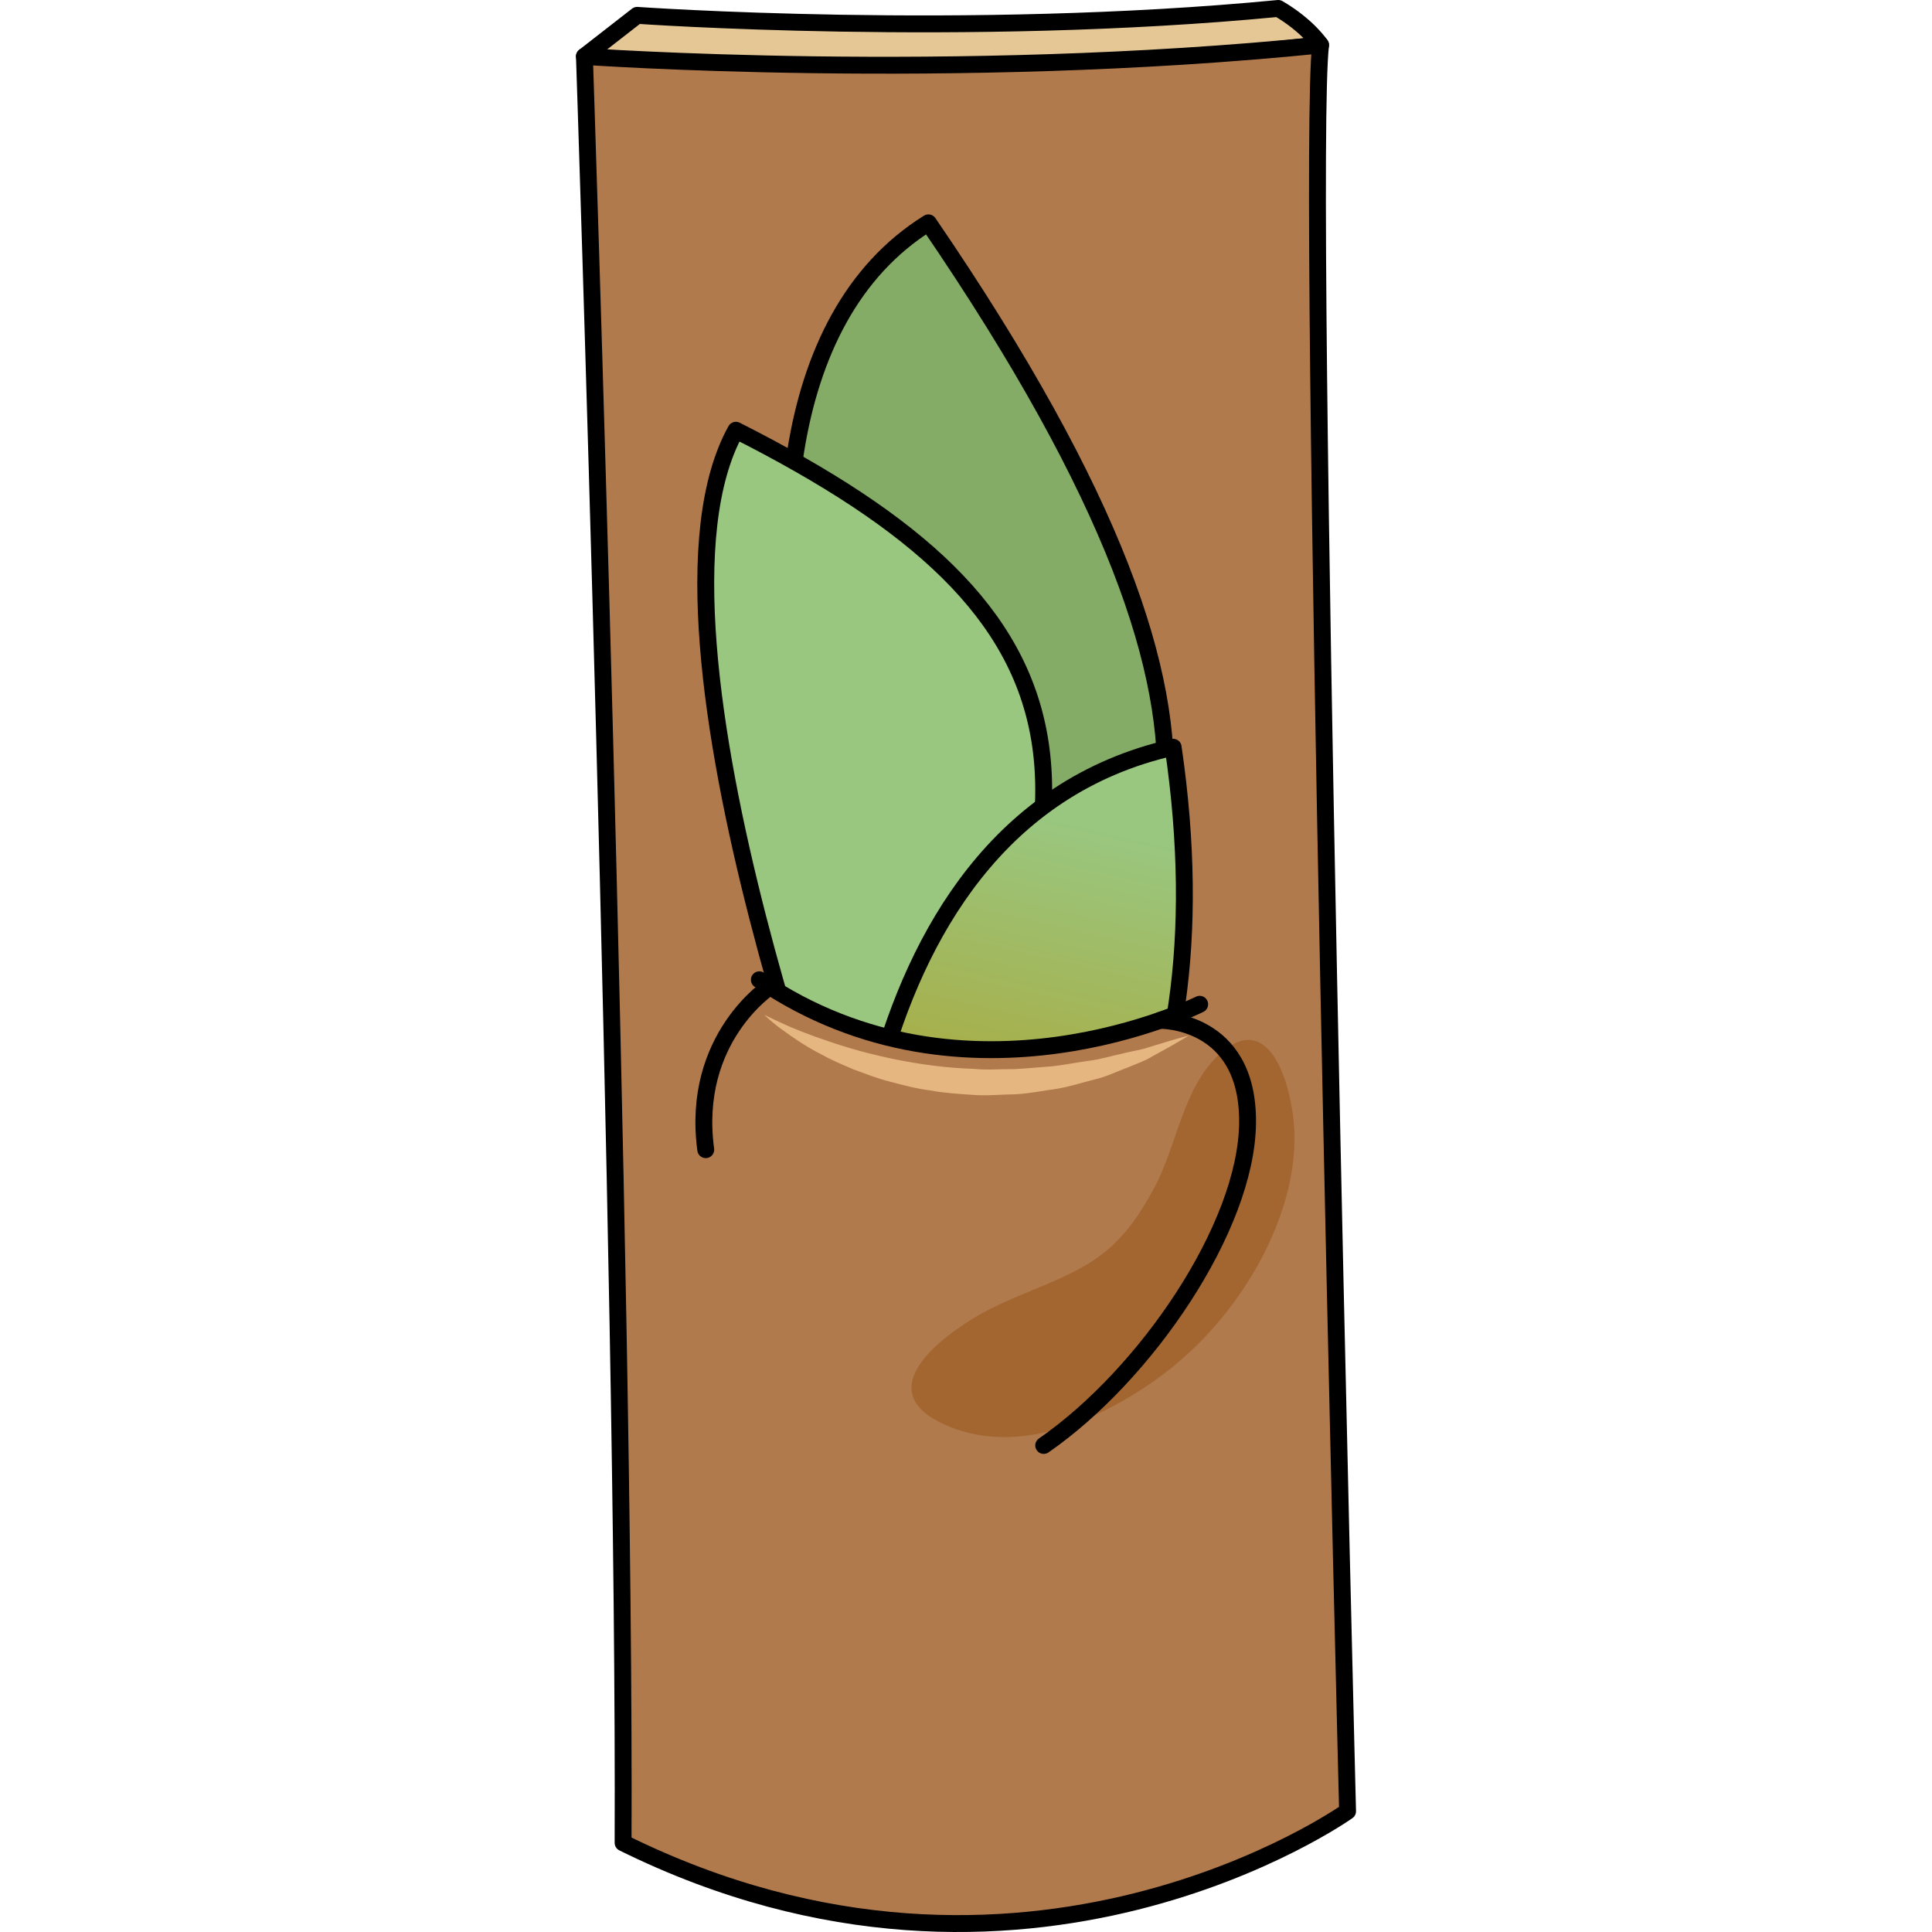 <?xml version="1.0" encoding="utf-8"?>
<!-- Created by: Science Figures, www.sciencefigures.org, Generator: Science Figures Editor -->
<!DOCTYPE svg PUBLIC "-//W3C//DTD SVG 1.1//EN" "http://www.w3.org/Graphics/SVG/1.1/DTD/svg11.dtd">
<svg version="1.1" id="Layer_1" xmlns="http://www.w3.org/2000/svg" xmlns:xlink="http://www.w3.org/1999/xlink" 
	 width="800px" height="800px" viewBox="0 0 46.198 114.424" enable-background="new 0 0 46.198 114.424"
	 xml:space="preserve">
<g>
	<g>
		<path fill="#E5C796" d="M0.5,3.341l3.124-2.432c0,0,19.475,1.374,37.97-0.409c1.747,1.019,2.505,2.167,2.505,2.167L6.044,6.618
			L0.5,3.341z"/>
		<path fill="none" stroke="#000000" stroke-linecap="round" stroke-linejoin="round" stroke-miterlimit="10" d="M0.5,3.341
			l3.124-2.432c0,0,19.475,1.374,37.97-0.409c1.747,1.019,2.505,2.167,2.505,2.167L6.044,6.618L0.5,3.341z"/>
		<path fill="#B17A4C" d="M0.5,3.341c0,0,2.424,72.045,2.29,105.801c23.789,11.761,42.908-1.871,42.908-1.871
			s-2.464-97.139-1.6-104.604C22.205,4.883,0.5,3.341,0.5,3.341z"/>
		<path fill="none" stroke="#000000" stroke-linecap="round" stroke-linejoin="round" stroke-miterlimit="10" d="M0.5,3.341
			c0,0,2.424,72.045,2.29,105.801c23.789,11.761,42.908-1.871,42.908-1.871s-2.464-97.139-1.6-104.604
			C22.205,4.883,0.5,3.341,0.5,3.341z"/>
		<g>
			<path fill="#84AC66" stroke="#000000" stroke-linecap="round" stroke-linejoin="round" stroke-miterlimit="10" d="M20.873,13.198
				c22.38,32.71,13.097,41.459,5.587,49.046C18.948,69.825,2.679,24.53,20.873,13.198z"/>
			<path fill="#99C780" stroke="#000000" stroke-linecap="round" stroke-linejoin="round" stroke-miterlimit="10" d="M17.087,74.153
				c0,0-14.316-36.599-7.617-48.672C31.019,36.37,33.344,47.109,17.087,74.153z"/>
			
				<linearGradient id="SVGID_1_" gradientUnits="userSpaceOnUse" x1="514.416" y1="-46.832" x2="508.122" y2="-17.398" gradientTransform="matrix(1 0.014 -0.014 1 -485.17 87.975)">
				<stop  offset="0.011" style="stop-color:#99C780"/>
				<stop  offset="0.581" style="stop-color:#A9AC43"/>
				<stop  offset="0.93" style="stop-color:#A97C43"/>
			</linearGradient>
			<path fill="url(#SVGID_1_)" stroke="#000000" stroke-linecap="round" stroke-linejoin="round" stroke-miterlimit="10" d="
				M16.054,79.381c0,0-1.403-30.444,19.314-35.125C38.694,66.975,29.11,80.345,16.054,79.381z"/>
			<path fill="#B17A4C" d="M23.731,88.672c-7.884,0-13.724-16.494-12.871-30.644c12.323,8.376,26.079,1.451,26.079,1.451
				S35.238,88.672,23.731,88.672z"/>
			<path fill="#E5B680" d="M11.151,60.098c0,0,0.369,0.194,1.025,0.492c0.65,0.307,1.602,0.688,2.758,1.073
				c1.148,0.401,2.508,0.779,3.98,1.079c1.473,0.298,3.061,0.514,4.654,0.563c0.795,0.082,1.595,0.003,2.381,0.015
				c0.784-0.038,1.556-0.12,2.306-0.173c0.747-0.089,1.46-0.232,2.149-0.326c0.692-0.081,1.315-0.292,1.915-0.412
				c0.589-0.153,1.155-0.226,1.624-0.391c0.479-0.146,0.896-0.273,1.238-0.377c0.693-0.206,1.104-0.304,1.104-0.304
				s-0.348,0.22-0.982,0.58c-0.319,0.175-0.708,0.391-1.152,0.638c-0.439,0.271-0.98,0.463-1.562,0.7
				c-0.59,0.216-1.207,0.534-1.916,0.686c-0.698,0.178-1.433,0.417-2.214,0.549c-0.785,0.099-1.592,0.278-2.427,0.319
				c-0.833,0.007-1.683,0.105-2.529,0.036c-0.848-0.061-1.695-0.105-2.518-0.264c-0.83-0.099-1.625-0.321-2.391-0.521
				c-0.771-0.188-1.484-0.482-2.164-0.727c-0.668-0.288-1.298-0.549-1.85-0.861c-1.125-0.565-1.969-1.203-2.56-1.628
				C11.44,60.402,11.151,60.098,11.151,60.098z"/>
			<path fill="none" stroke="#000000" stroke-linecap="round" stroke-linejoin="round" stroke-miterlimit="10" d="M36.939,59.479
				c0,0-13.756,6.925-26.079-1.451"/>
		</g>
		<path fill="#A36631" d="M34.265,70.314c-1.072,2-2.196,3.559-4.22,4.702c-2.131,1.206-4.483,1.806-6.57,3.096
			c-2.729,1.688-5.817,4.574-1.347,6.388c4.051,1.645,8.599-0.283,11.988-2.626c3.297-2.275,6.002-5.704,7.438-9.444
			c0.75-1.954,1.167-4.074,0.937-6.17c-0.258-2.345-1.522-6.48-4.411-3.798C35.944,64.447,35.592,67.845,34.265,70.314z"/>
	</g>
	<path fill="none" stroke="#000000" stroke-linecap="round" stroke-linejoin="round" stroke-miterlimit="10" d="M34.597,60.431
		c0,0,5.239-0.101,5.178,6.074c-0.061,6.172-6.037,14.928-12.074,19.103"/>
	<path fill="none" stroke="#000000" stroke-linecap="round" stroke-linejoin="round" stroke-miterlimit="10" d="M11.489,58.438
		c0,0-4.693,3.048-3.804,9.653"/>
</g>
</svg>